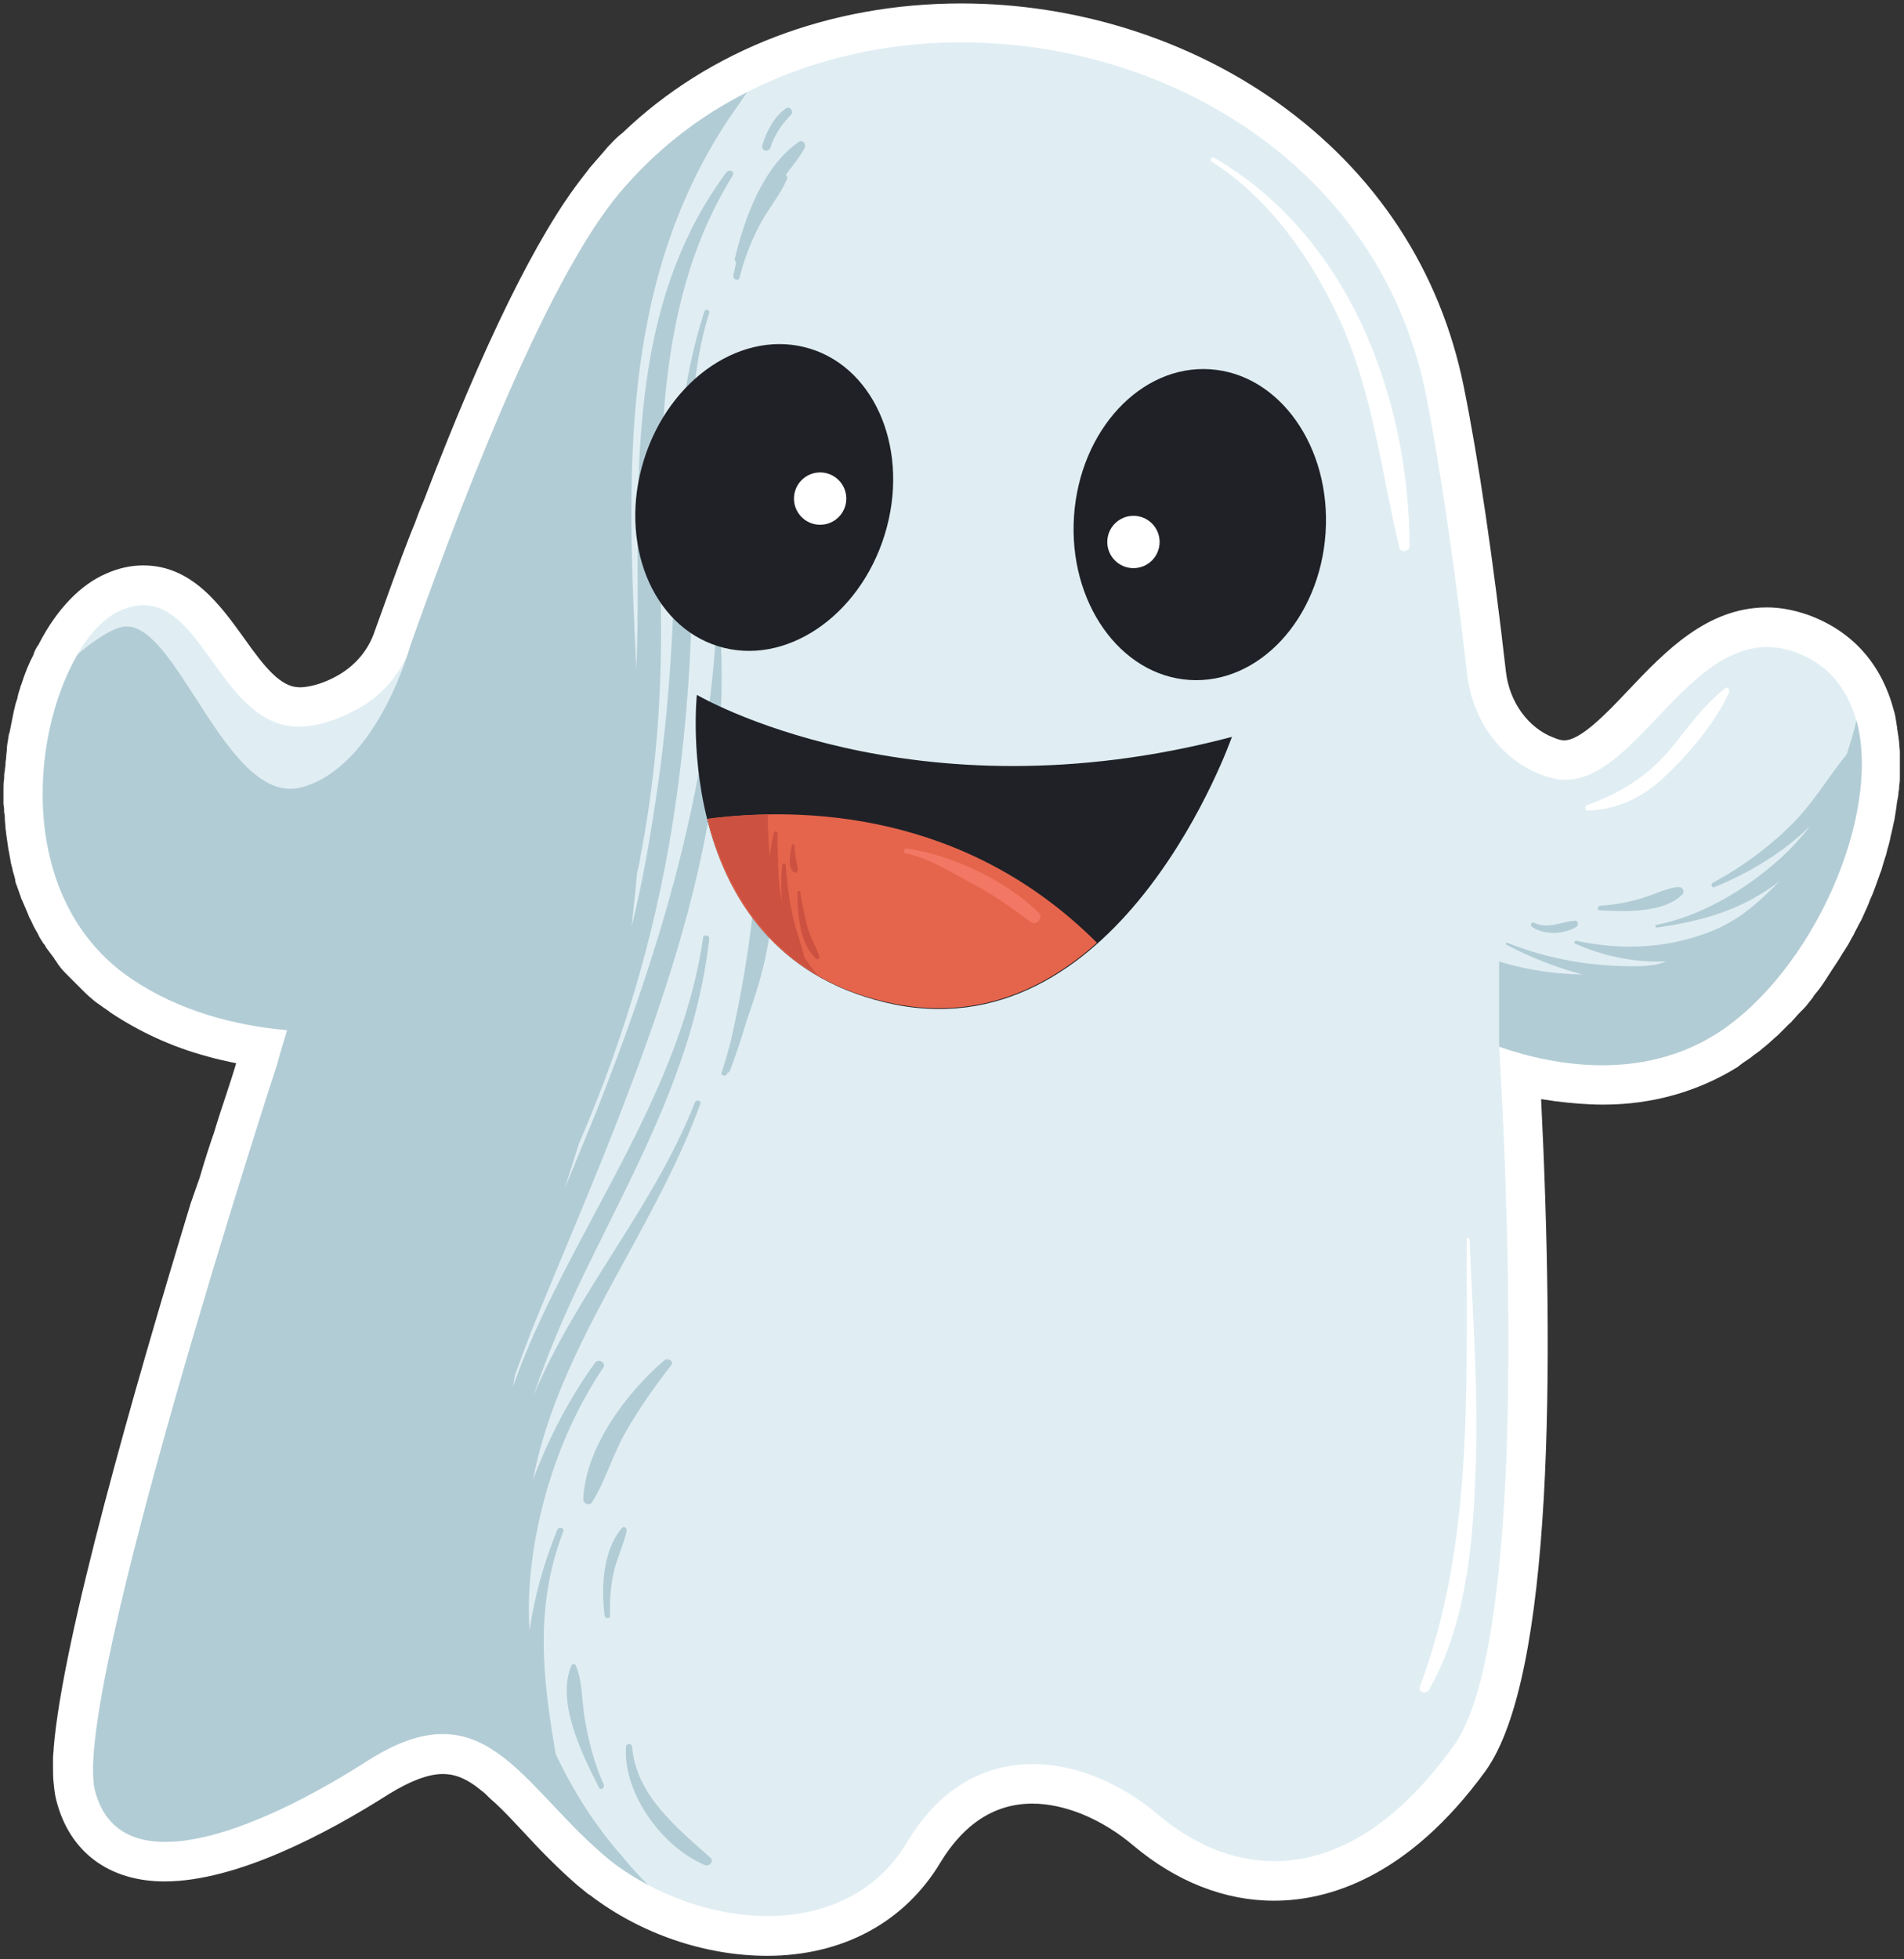<?xml version="1.0" encoding="utf-8"?>
<!-- Generator: Adobe Illustrator 21.1.0, SVG Export Plug-In . SVG Version: 6.00 Build 0)  -->
<svg version="1.1" id="Layer_1" xmlns="http://www.w3.org/2000/svg" xmlns:xlink="http://www.w3.org/1999/xlink" x="0px" y="0px"
	 viewBox="0 0 276.5 284.5" style="enable-background:new 0 0 276.5 284.5;" xml:space="preserve">
<rect x="0" y="0" width="276.5" height="284.5" fill="#333333" stroke="none"/>
<style type="text/css">
	.st0{fill:#FFFFFF;}
	.st1{fill:#B2CCD5;}
	.st2{fill:#E0EEF3;}
	.st3{fill:#1F2126;}
	.st4{fill:#E5654C;}
	.st5{fill:#CD5140;}
	.st6{fill:#F37765;}
</style>
<path class="st0" d="M111.4,284c-9,0-18.4-3.2-25.7-8.8c0,0-0.1-0.1-0.2-0.1c-0.5-0.4-1.1-0.9-1.6-1.3c-3-2.6-5.6-5.3-7.9-7.8
	c-1.4-1.5-2.8-3-4.1-4.2c-0.6-0.5-1.1-1-1.5-1.4c-0.5-0.4-1-0.8-1.4-1.1c-1.7-1.2-3.1-1.7-4.7-1.7c-2.1,0-4.7,1-7.8,2.9
	c-9.1,5.8-22.2,12.7-32.6,12.7c-8.1,0-13.8-4.3-15.7-11.7c-0.2-0.7-0.3-1.5-0.4-2.5c-0.1-0.8-0.1-1.6-0.1-2.5c0-0.4,0-0.9,0-1.3
	c0-0.4,0.1-0.9,0.1-1.4c1.3-15.9,11.6-51.8,19.9-79.1L29,171c0.7-2.4,1.4-4.6,2.1-6.6c0.6-2,1.2-3.8,1.7-5.3
	c0.7-2.1,1.2-3.7,1.5-4.7c-1.4-0.3-2.8-0.6-4.2-1c-5.2-1.4-9.9-3.6-14.1-6.4c0,0-0.1,0-0.1-0.1c-0.6-0.4-1.3-0.9-2-1.4
	c-0.2-0.1-0.3-0.3-0.5-0.4l-0.1-0.1c-0.5-0.4-0.9-0.8-1.3-1.2c-0.2-0.2-0.4-0.4-0.6-0.6c-0.4-0.4-0.8-0.8-1.3-1.3l-0.1-0.1
	c-0.1-0.1-0.3-0.3-0.4-0.4c-0.6-0.6-1.1-1.2-1.5-1.9c-0.1-0.1-0.2-0.2-0.2-0.3c-0.4-0.5-0.8-1.1-1.2-1.6c-0.1-0.2-0.2-0.4-0.3-0.5
	l-0.1-0.1c-0.3-0.5-0.6-0.9-0.8-1.4c-0.1-0.2-0.3-0.5-0.4-0.7c-0.3-0.5-0.5-1.1-0.8-1.6c0,0-0.2-0.4-0.2-0.5
	c-0.3-0.7-0.6-1.4-0.9-2.1c-0.1-0.1-0.2-0.5-0.2-0.5c-0.2-0.6-0.4-1.1-0.6-1.7c-0.1-0.2-0.2-0.5-0.2-0.8c-0.1-0.5-0.3-1-0.4-1.5
	l0-0.1c-0.1-0.2-0.1-0.4-0.2-0.7c-0.1-0.6-0.2-1.1-0.3-1.7c0,0-0.1-0.4-0.1-0.5c-0.1-0.7-0.2-1.4-0.3-2.1c0-0.2-0.1-0.8-0.1-0.8
	c0-0.5-0.1-0.9-0.1-1.4c0-0.3,0-0.6-0.1-0.9c0-0.4,0-0.8-0.1-1.2l0-0.1c0-0.3,0-0.5,0-0.8c0-0.5,0-0.9,0-1.3c0-0.5,0-1,0.1-1.5
	l0-0.1c0-0.4,0-0.7,0.1-1.1c0-0.3,0.1-0.7,0.1-1l0-0.1c0-0.3,0.1-0.6,0.1-0.9c0-0.4,0.1-0.8,0.1-1.2c0-0.3,0.1-0.9,0.1-0.9
	c0.1-0.4,0.1-0.8,0.2-1.2l0.1-0.3c0.2-1,0.4-2,0.6-3l0.1-0.4c0.1-0.5,0.2-0.9,0.4-1.4l0.1-0.5c0.1-0.5,0.3-0.9,0.4-1.4l0.1-0.2
	c0.5-1.6,1.1-3.1,1.8-4.4c0,0,0-0.1,0-0.1c0.2-0.5,0.4-0.9,0.7-1.3l0.1-0.2c2.6-5,6-8.5,9.7-10.1c1.8-0.8,3.6-1.2,5.4-1.2
	c7.1,0,11.2,5.8,14.6,10.5c3.1,4.4,5.4,7.2,8.1,7.2c0.1,0,0.2,0,0.3,0c1.6-0.1,3.5-0.7,5.4-1.8c2.4-1.4,4.3-3.6,5.2-6.3
	c1.8-5,3.5-9.8,5.3-14.4l0.5-1.2c0.4-1.1,0.8-2.2,1.3-3.3C70.2,50,78,34.1,84.7,25.6c0.3-0.4,0.7-0.9,1-1.3c0.6-0.7,1.3-1.5,2-2.3
	l0.5-0.6c0.6-0.6,1.1-1.2,1.7-1.7l0.5-0.4C103,7.2,120.5,0.5,139.6,0.5c16.5,0,32.8,5.1,45.8,14.3c14.4,10.2,23.8,24.5,27.2,41.5
	c2.1,10.4,4.2,24.7,6.1,41.3c0.5,4.3,3.2,8.1,6.9,9.5c0.7,0.3,1.2,0.4,1.4,0.4c0.1,0,0.1,0,0.2,0c2.3,0,6-3.8,9.2-7.2
	c5.4-5.7,11.5-12.1,20.2-12.1c2,0,4,0.4,6,1.1c6.3,2.3,10.6,7,12.4,13.8c0.2,0.6,0.3,1.2,0.4,1.9c0,0.2,0.1,0.5,0.1,0.7l0,0.1
	c0.1,0.4,0.1,0.8,0.2,1.2c0,0.3,0.1,0.6,0.1,0.9c0,0.4,0.1,0.9,0.1,1.3l0,0.2c0,0.2,0,0.4,0,0.7c0,0.6,0,1.2,0,1.8
	c0,0.3,0,0.5,0,0.8l0,0.1c0,0.4,0,0.8-0.1,1.3c0,0.3,0,0.6-0.1,0.9c0,0.5-0.1,0.9-0.2,1.4c0,0-0.1,0.6-0.1,0.8
	c-0.1,0.6-0.2,1.2-0.3,1.9c-0.1,0.3-0.1,0.5-0.2,0.8l0,0.1c-0.1,0.4-0.2,0.9-0.3,1.3c-0.1,0.3-0.1,0.6-0.2,0.9
	c-0.1,0.5-0.3,1-0.4,1.5c0,0-0.1,0.5-0.2,0.7c-0.2,0.6-0.4,1.3-0.6,2c-0.1,0.2-0.3,0.8-0.3,0.8c-0.2,0.5-0.3,0.9-0.5,1.4
	c-0.1,0.3-0.2,0.5-0.3,0.8c-0.2,0.6-0.5,1.1-0.7,1.7c0,0-0.1,0.3-0.2,0.5c-0.3,0.7-0.6,1.3-0.9,2l-0.4,0.7c-0.2,0.5-0.5,0.9-0.7,1.4
	c-0.1,0.2-0.3,0.5-0.4,0.7c-0.3,0.6-0.6,1.1-1,1.7l-0.2,0.3c-0.4,0.7-0.8,1.3-1.2,1.9l-0.4,0.6c-0.3,0.5-0.6,0.9-0.9,1.4l-0.4,0.6
	c-0.4,0.6-0.8,1.1-1.3,1.7l-0.1,0.2c-0.5,0.6-0.9,1.2-1.4,1.7l-0.5,0.5c-0.4,0.4-0.7,0.8-1.1,1.2c-0.1,0.2-0.3,0.3-0.5,0.5
	c-0.5,0.5-1,1-1.5,1.5c0,0-0.1,0.1-0.1,0.1c-0.6,0.5-1.1,1-1.7,1.5c-0.1,0.1-0.5,0.4-0.5,0.4c-0.4,0.4-0.9,0.7-1.3,1l-0.5,0.4
	c-0.6,0.4-1.2,0.8-1.7,1.2c0,0-0.1,0.1-0.1,0.1c-5.8,3.6-12.4,5.5-19.6,5.5l0,0c-2.3,0-4.6-0.2-7-0.5c-0.6-0.1-1.3-0.2-2-0.3
	c1.9,38.5,1.8,83.9-8.1,97.6C204.4,272.7,192.8,276,185,276c-7.2,0-14.2-2.8-20.4-8c-4.6-3.9-10-6.1-14.7-6.1
	c-5.4,0-9.9,2.9-13.3,8.5C131.4,279.1,122.4,284,111.4,284z"/>
<g>
	<path class="st1" d="M266,106.7c-1.7,2.7-2.7,5.6-4.7,8.1c-1.9,2.3-4.1,4.3-6.4,6.2c-0.2,0.2,0.1,0.6,0.3,0.4
		c4.8-3.5,10.6-8,11.7-14.3C267,106.5,266.3,106.2,266,106.7z"/>
	<g>
		<path class="st2" d="M260.7,94.7c-14.7-5.3-22.7,19.6-34.1,18.5c-1-0.1-2-0.4-3-0.8c-5.8-2.3-9.7-7.9-10.5-14.2
			c-1.9-16.3-4-30.6-6-40.8C196.4,3.8,122.3-10.7,90.1,28c-9.6,11.5-20.9,39.1-30.3,65.6c-1.4,3.9-4.1,7.3-7.8,9.3
			c-2.5,1.4-5.2,2.4-7.9,2.6c-12.8,0.8-14.8-21.9-26.5-16.9C6.5,93.3-2,128.1,19.2,142.2c7,4.7,15,6.7,22.5,7.4
			c-1,3.2-1.5,5.1-1.5,5.1S10.3,246.3,13.8,260c3.5,13.7,23,6.3,39.7-4.4c16.7-10.6,21.9,3.2,34.1,13.7
			c12.2,10.5,34.8,13.9,44.2-1.9c9.4-15.7,25.7-13,36.5-3.8c10.9,9.2,27.4,11.4,42.8-10.1c8.6-11.9,9.2-56.5,6.6-101.8
			c8.4,2.9,20.8,4.9,31.6-1.9C267.9,138.3,279.7,101.5,260.7,94.7z"/>
		<path class="st1" d="M112,130.6c0.1,0.1,0.1,0.2,0.1,0.3c0,5.9-1.7,11.8-3.7,17.4c-0.7,2.4-1.5,4.8-2.4,7.2
			c-0.1,0.2-0.3,0.3-0.4,0.3c0,0,0,0.1,0,0.1c-0.2,0.5-1,0.3-0.8-0.2c0.5-1.5,0.9-2.9,1.3-4.4c1.2-5.3,2.2-10.7,2.9-16.1
			c0.9-6.7,0.5-13.6,1.9-20.2c0.1-0.5,0.8-0.5,1,0C113,120,112.7,125.4,112,130.6z M116,20.6c-5.2,3.6-7.9,11.1-9.3,17
			c0,0.2,0.1,0.4,0.2,0.5c-0.1,0.6-0.3,1.3-0.4,1.9c-0.1,0.6,0.8,0.9,0.9,0.3c0.7-2.8,1.7-5.3,3-7.8c1.2-2.2,2.9-4.2,3.9-6.5
			c0.1-0.2,0-0.5-0.2-0.6c0.9-1.2,1.9-2.4,2.7-3.8C117.2,20.9,116.5,20.2,116,20.6z M232.4,132.2c3.5,0.2,9.2,0.4,11.9-2.3
			c0.4-0.4,0.1-1.1-0.5-1.1c-1.7,0.1-3.3,1-5,1.5c-2.1,0.7-4.3,1.1-6.4,1.2C231.9,131.6,231.9,132.2,232.4,132.2z M96.5,197.5
			c-5.5,4.7-11.5,12.7-11.8,20.2c0,0.7,1,1,1.3,0.4c2-3.2,3-7,5-10.4c1.9-3.3,4.1-6.4,6.5-9.5C97.9,197.7,97,197.1,96.5,197.5z
			 M114.2,15.7c-1.8,1.2-2.9,3.4-3.5,5.4c-0.2,0.8,0.9,1.1,1.2,0.3c0.3-1,0.8-1.9,1.3-2.7c0.5-0.8,1.2-1.5,1.8-2.2
			C115.2,16,114.6,15.4,114.2,15.7z M269.6,104.6c-0.4,1.7-0.9,3.3-1.4,4.9c-2.6,3.2-4.7,6.8-7.6,9.8c-3.4,3.5-7.6,6.6-11.9,8.9
			c-0.3,0.2-0.1,0.8,0.3,0.6c4.7-1.9,9.9-4.9,13.9-8.9c-1.7,2.2-3.6,4.2-5.7,5.9c-4.6,3.9-10.8,7.4-16.7,8.5c-0.2,0-0.1,0.4,0.1,0.4
			c6.8-1,12.2-2.5,17.8-6.7c0,0,0,0,0,0c-2.7,2.7-5.3,5.2-9.1,6.9c-6.5,2.8-13.5,3.2-20.4,1.7c-0.2,0-0.4,0.3-0.2,0.4
			c4.2,1.9,8.8,2.8,13.3,2.6c-0.6,0.2-1.1,0.4-1.7,0.5c-0.8,0.1-1.6,0.2-2.4,0.2c-6.6,0.1-13-1-19-3.4c-0.2-0.1-0.3,0.2-0.1,0.3
			c3.4,1.8,7.2,3.3,11,4.3c-7-0.1-12.1-1.9-12.1-1.9v12.4c8.4,2.9,20.8,4.9,31.6-1.9C263.2,141.2,273.3,118.4,269.6,104.6z
			 M83.6,241.8c-0.1-0.2-0.5-0.2-0.6,0c-2.3,5.3,1.6,13.1,4,17.8c0.2,0.4,0.8,0.1,0.7-0.4c-1.4-3.1-2.2-6.3-2.8-9.7
			C84.5,247,84.6,244.1,83.6,241.8z M91.8,253.7c0-0.6-0.9-0.6-0.9,0c-0.4,6.8,5.3,14.5,11.4,17.1c0.7,0.3,1.5-0.5,0.8-1.1
			C98.3,265.4,92.4,260.7,91.8,253.7z M80.7,254.7c-1.9-11-3.1-21.4,1.1-32.3c0.2-0.6-0.7-0.8-0.9-0.2c-1.9,4.7-3.3,9.6-4,14.6
			c-0.2-3.1-0.1-6.3,0.3-9.6c1.2-10,4.8-20.3,10.4-28.6c0.5-0.7-0.7-1.4-1.2-0.7c-3.6,5-6.7,10.8-9,17c0.7-3.6,1.7-7.1,3-10.6
			c5.7-15.3,15.7-28.6,21.3-44c0.2-0.5-0.6-0.7-0.8-0.2c-5.9,15.1-17.1,27.5-23.4,42.5c2-6,4.6-12,7.5-18c7.7-15.8,16-30.5,18-48.3
			c0.1-0.5-0.9-0.7-0.9-0.1c-2.9,20.1-15.1,37.2-23.5,55.2c-1.5,3.2-2.9,6.5-4.1,10c0.1-0.6,0.2-1.2,0.3-1.8
			c0.8-2.2,1.6-4.3,2.4-6.4c4.5-11.1,9.3-22.1,13.6-33.4c8.3-21.7,15.3-44.6,13.8-68.1c0-0.4-0.5-0.4-0.6,0
			c-1.5,24.6-8.7,47.9-17.8,70.7c-1.4,3.4-2.8,6.8-4.2,10.2c0.7-2.2,1.4-4.4,2.1-6.6c6.9-15.9,11.7-32.7,14.1-49.9
			c1.6-11.4,2.4-23,2.3-34.6c-0.1-11.9-1.1-24.5,2.5-36.1c0.1-0.4-0.5-0.6-0.7-0.2C98.9,55.7,98.2,66,98.1,77
			c-0.2,12.5-0.8,24.9-2.6,37.3c-1,6.8-2.1,13.6-3.8,20.3c0.3-2.6,0.6-5.2,0.8-7.8c0.2-0.8,0.4-1.6,0.5-2.4c2.1-10.8,3-21.7,3-32.6
			c0-22.2-1.9-46.5,10.4-66.3c0.4-0.6-0.5-1-0.9-0.5c-13,17.5-13,39-12.9,59.9c0,4.1,0,8.1-0.2,12.2c-1.3-27.6-2.6-55.7,13.4-79.8
			c0.9-1.3,1.8-2.6,2.7-3.9c-7,3.5-13.3,8.4-18.6,14.7c-9.6,11.5-20.9,39.1-30.3,65.6c0,0-4.7,17.5-15.7,20.6S25.7,89.8,17.9,91
			c-1.7,0.3-4.3,2-6.6,4c-7,11.9-8.8,36,7.9,47.2c7,4.7,15,6.7,22.5,7.4c-1,3.2-1.5,5.1-1.5,5.1S10.3,246.3,13.8,260
			c3.5,13.7,23,6.3,39.7-4.4c16.7-10.6,21.9,3.2,34.1,13.7c1.9,1.7,4.1,3.1,6.5,4.4c-1.3-1.3-2.5-2.6-3.7-4.1
			C86.4,265.1,83.2,260,80.7,254.7z M228.9,134.6c0.4-0.2,0.3-1-0.2-0.9c-2,0.1-3.8,1.3-5.9,0.3c-0.4-0.2-0.7,0.3-0.3,0.6
			C224.2,135.8,227.1,135.7,228.9,134.6z M110.9,51.9c0.2-0.8-0.8-1.4-1.3-0.8c-6.1,6.5-7.1,19.5-5.4,27.9c0,0.1,0.1,0.1,0.2,0.1
			c0,0.3,0,0.5,0.1,0.8c0,0.4,0.6,0.4,0.6,0c-0.4-6.9,1.1-13.3,2.5-19.9C108.7,57.4,110.1,54.7,110.9,51.9z M91,222.3
			c0.1-0.4-0.4-0.8-0.7-0.4c-2.8,3.3-3,8.7-2.5,12.7c0.1,0.5,0.8,0.5,0.8,0c-0.1-2.2,0.1-4.5,0.6-6.6C89.7,226,90.6,224.2,91,222.3z
			"/>
		<path class="st0" d="M176.3,22.9c-0.4-0.2-0.7,0.4-0.3,0.6c8.5,5.4,14.7,14.4,18.8,23.5c4.6,10.4,5.8,21.5,8.4,32.5
			c0.2,0.8,1.5,0.6,1.5-0.2C204.6,57.5,195.8,34.2,176.3,22.9z"/>
		<path class="st0" d="M250.6,99.9c-3.3,2.5-5.6,6-8.3,9.2c-3.3,3.8-7.1,6.1-11.8,7.8c-0.4,0.1-0.4,0.8,0.1,0.8
			c4.2-0.1,7.9-1.9,10.9-4.7c3.6-3.3,7.6-8,9.6-12.5C251.2,100.1,250.9,99.7,250.6,99.9z"/>
		<path class="st0" d="M213.4,179.9c0-0.2-0.4-0.2-0.4,0c-0.1,21.9,1,44.2-6.8,65c-0.3,0.8,0.9,1.2,1.3,0.5c5.1-8.9,6.3-19.9,6.7-30
			C214.8,203.6,213.9,191.8,213.4,179.9z"/>
	</g>
	
		<ellipse transform="matrix(0.295 -0.956 0.956 0.295 9.243 156.961)" class="st3" cx="110.9" cy="72.2" rx="22.6" ry="18.3"/>
	
		<ellipse transform="matrix(6.812210e-02 -0.998 0.998 6.812210e-02 86.219 244.831)" class="st3" cx="174.2" cy="76.3" rx="22.6" ry="18.3"/>
	<path class="st3" d="M101.2,100.9c0,0,31.2,18.4,77.7,6.1c0,0-15.8,45.3-48.8,38.9C97,139.3,101.2,100.9,101.2,100.9z"/>
	<path class="st4" d="M102.7,118.9c2.7,11,9.8,23.5,27.4,26.9c12,2.3,21.7-2.2,29.2-8.9C140.2,117.8,116.6,117.1,102.7,118.9z"/>
	<path class="st5" d="M118.9,141.7c-1.5-0.9-2.8-1.8-4.1-2.8c-0.1,0-0.2-0.1-0.2-0.2c0,0,0,0,0,0c-6.6-5.5-10.1-12.9-11.8-19.8
		c2.6-0.3,5.5-0.6,8.7-0.6c0,2,0.1,4.1,0.3,6.1c0.1-1.2,0.3-2.4,0.6-3.5c0.1-0.3,0.5-0.2,0.5,0.1c0.1,3.3,0,6.5,0.6,9.7
		c0,0.2,0.1,0.4,0.1,0.6c-0.2-2-0.2-3.9,0-5.7c0-0.3,0.5-0.3,0.5,0c0.2,2.6,0.5,5.1,1.1,7.7c0.4,1.9,1.2,3.8,1.6,5.7
		C117.4,139.9,118.1,140.9,118.9,141.7z M117.2,134.4c-0.4-1.6-0.7-3.2-1-4.9c0-0.2-0.4-0.2-0.4,0.1c0,3,0.3,7.4,2.7,9.6
		c0.2,0.2,0.6,0,0.5-0.3C118.5,137.4,117.6,136,117.2,134.4z M115.7,125.3c-0.2-0.8-0.3-1.7-0.3-2.5c0-0.2-0.4-0.3-0.4-0.1
		c-0.2,1.1-0.8,3.4,0.4,4c0.1,0.1,0.3,0,0.3-0.1C116,126.2,115.8,125.9,115.7,125.3z"/>
	<path class="st6" d="M150.8,132.5c-4.8-4.7-12.5-8.3-19.1-9.3c-0.4-0.1-0.6,0.6-0.2,0.7c3.5,0.7,6.8,2.9,9.9,4.5
		c3,1.6,5.6,3.5,8.3,5.5C150.6,134.5,151.6,133.2,150.8,132.5z"/>
	<circle class="st0" cx="119.1" cy="72.4" r="3.8"/>
	<circle class="st0" cx="164.6" cy="78.7" r="3.8"/>
</g>
</svg>
